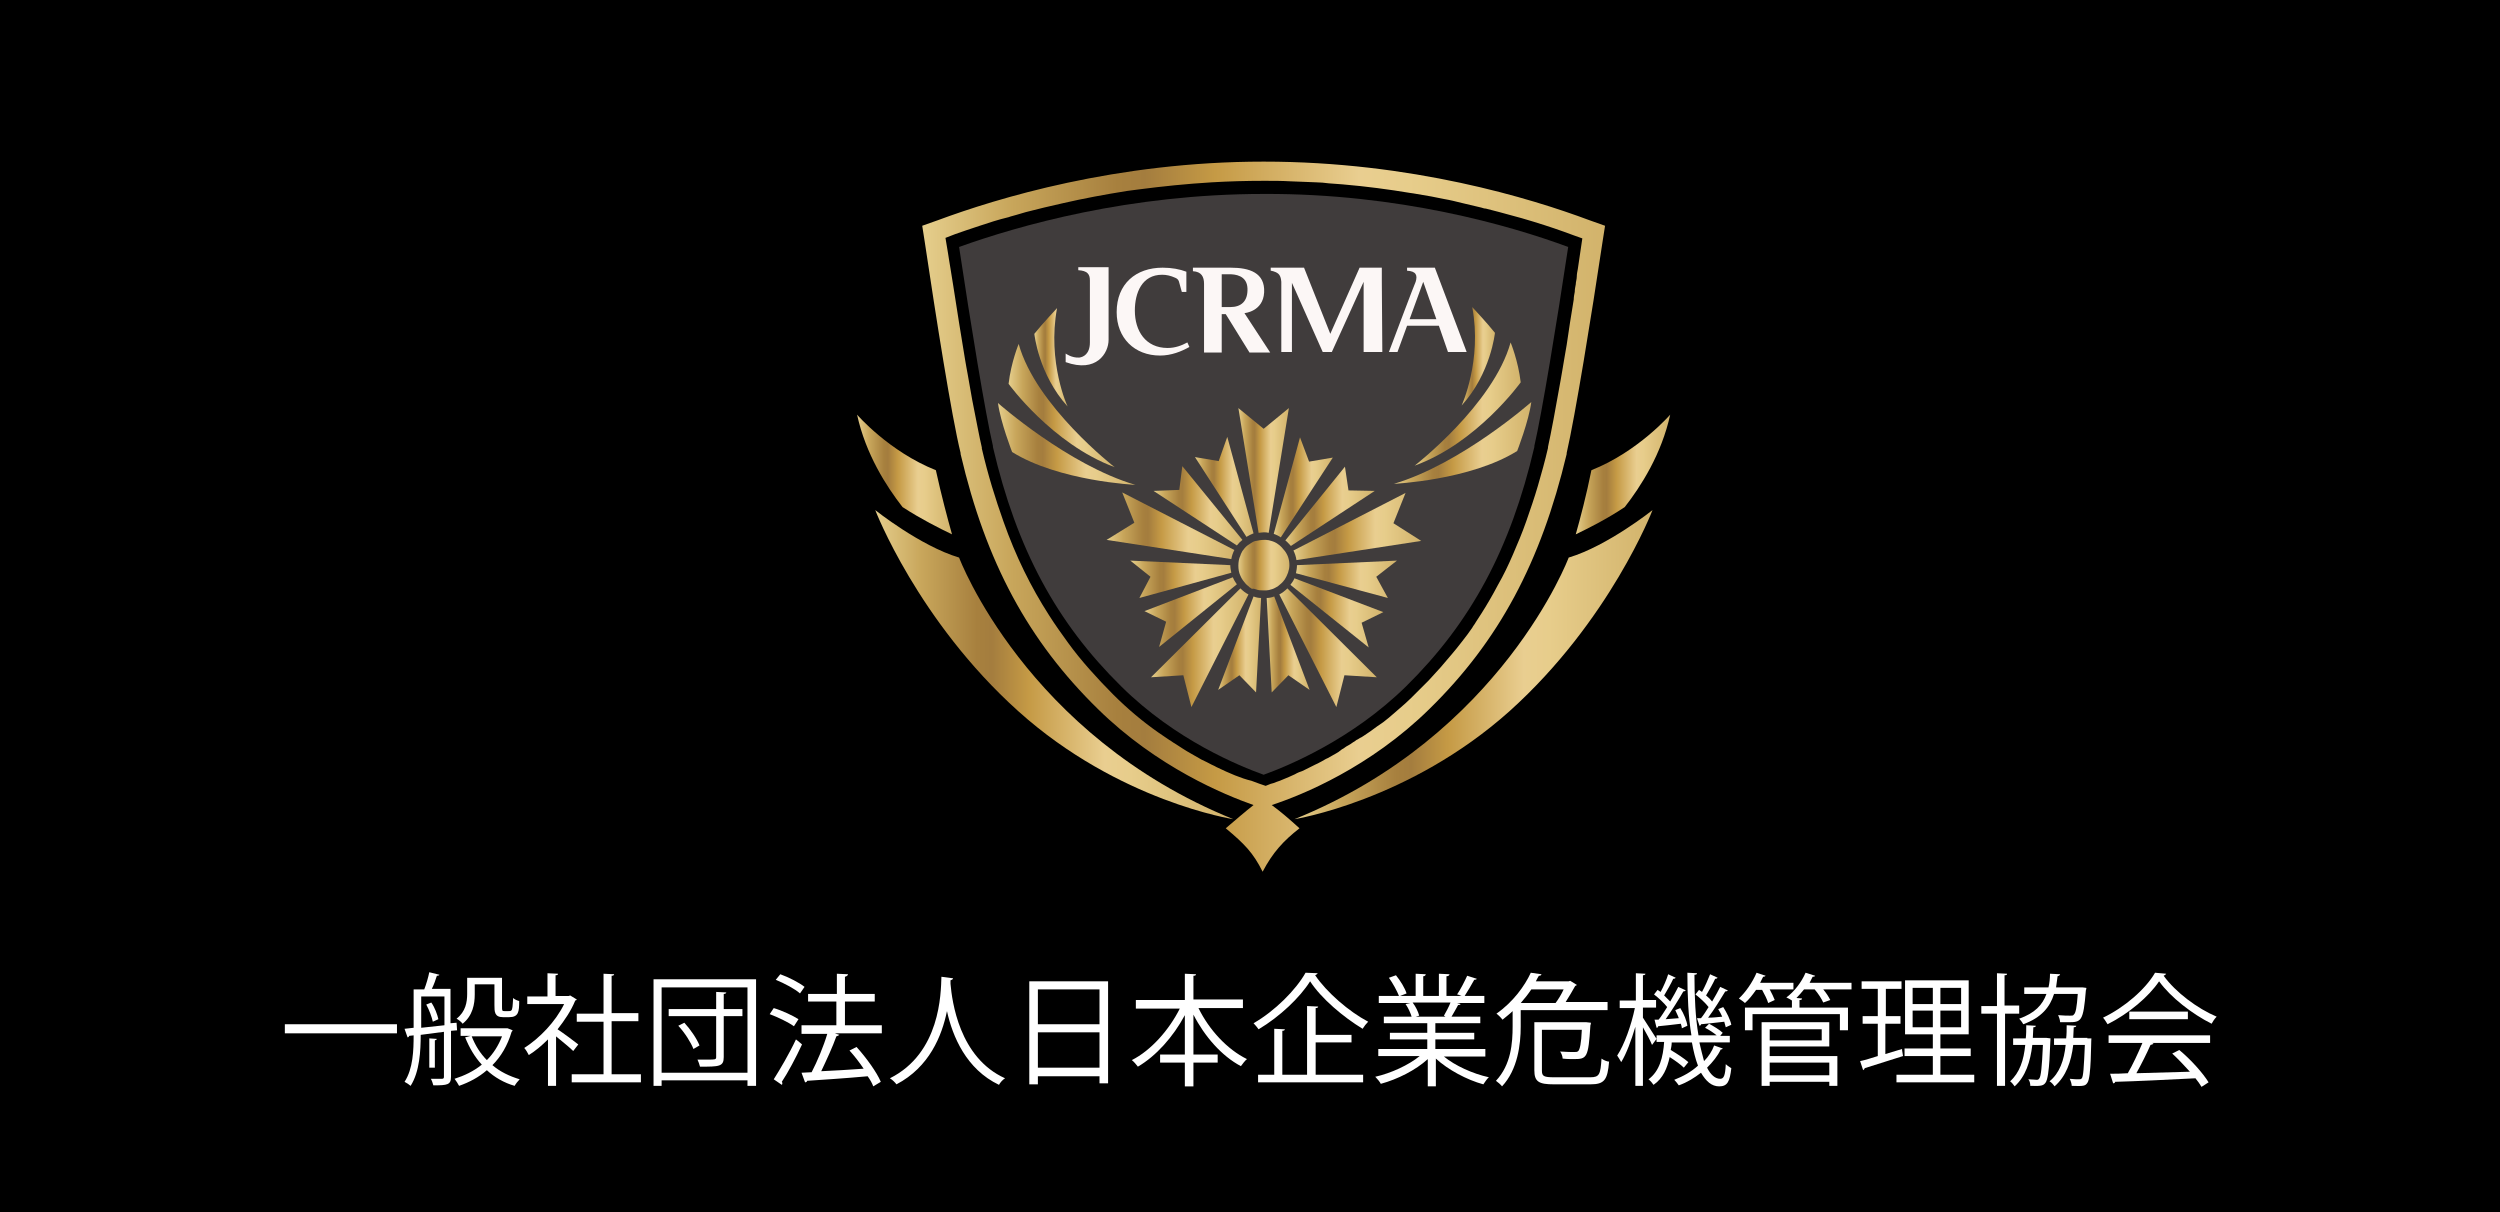 <?xml version="1.0" encoding="utf-8"?>
<!-- Generator: Adobe Illustrator 24.3.0, SVG Export Plug-In . SVG Version: 6.00 Build 0)  -->
<svg version="1.1" id="レイヤー_1" xmlns="http://www.w3.org/2000/svg" xmlns:xlink="http://www.w3.org/1999/xlink" x="0px"
	 y="0px" viewBox="0 0 495 240" style="enable-background:new 0 0 495 240;" xml:space="preserve">
<style type="text/css">
	.st0{fill:url(#SVGID_1_);}
	.st1{fill:#403C3C;}
	.st2{fill:url(#SVGID_2_);}
	.st3{fill:url(#SVGID_3_);}
	.st4{fill:url(#SVGID_4_);}
	.st5{fill:url(#SVGID_5_);}
	.st6{fill:url(#SVGID_6_);}
	.st7{fill:url(#SVGID_7_);}
	.st8{fill:url(#SVGID_8_);}
	.st9{fill:url(#SVGID_9_);}
	.st10{fill:url(#SVGID_10_);}
	.st11{fill:url(#SVGID_11_);}
	.st12{fill:url(#SVGID_12_);}
	.st13{fill:url(#SVGID_13_);}
	.st14{fill:url(#SVGID_14_);}
	.st15{fill:url(#SVGID_15_);}
	.st16{fill:url(#SVGID_16_);}
	.st17{fill:url(#SVGID_17_);}
	.st18{fill:url(#SVGID_18_);}
	.st19{fill:url(#SVGID_19_);}
	.st20{fill:url(#SVGID_20_);}
	.st21{fill:url(#SVGID_21_);}
	.st22{fill:url(#SVGID_22_);}
	.st23{fill:url(#SVGID_23_);}
	.st24{fill:url(#SVGID_24_);}
	.st25{fill:url(#SVGID_25_);}
	.st26{fill:url(#SVGID_26_);}
	.st27{fill:url(#SVGID_27_);}
	.st28{fill:#FCF7F6;}
	.st29{fill:#FFFFFF;}
</style>
<g>
	<rect width="495" height="240"/>
	<g>
		<linearGradient id="SVGID_1_" gradientUnits="userSpaceOnUse" x1="182.748" y1="102.25" x2="317.752" y2="102.25">
			<stop  offset="0" style="stop-color:#E5CE8C"/>
			<stop  offset="0.13" style="stop-color:#C8A65B"/>
			<stop  offset="0.285" style="stop-color:#A7803E"/>
			<stop  offset="0.326" style="stop-color:#A47D3E"/>
			<stop  offset="0.429" style="stop-color:#C59A45"/>
			<stop  offset="0.64" style="stop-color:#E9CE90"/>
			<stop  offset="0.712" style="stop-color:#E7CD8B"/>
			<stop  offset="1" style="stop-color:#D2B36B"/>
		</linearGradient>
		<path class="st0" d="M283,140.4c13.8-13.5,22.1-29.1,27.2-50.5l0-0.2c1.7-7.4,4.9-27.1,7.1-41.8l0.5-3.2l-3.1-1.1
			c-11.5-4.3-35.2-11.6-64.5-11.6c-29.2,0-52.9,7.3-64.5,11.6l-3.1,1.1l0.5,3.2c2.2,14.7,5.3,34.5,7.1,41.8l0,0.2
			c5,21.4,13.4,37,27.2,50.5c11.7,11.5,25.1,17,30.8,19c-1.9,1.5-3.5,2.9-5.5,4.6c3.7,3.1,5.4,4.8,7.3,8.6c2-3.8,4.1-6.1,7.3-8.6
			c-2.1-1.9-3.6-3.2-5.5-4.6C257.9,157.4,271.3,151.9,283,140.4z M240.9,151.9c-0.3-0.2-0.6-0.3-1-0.5c-0.6-0.3-1.3-0.7-2-1
			c-0.7-0.4-1.4-0.8-2.1-1.2c-1.1-0.6-2.1-1.3-3.2-2c-0.4-0.2-0.7-0.5-1.1-0.7c-0.7-0.5-1.5-1-2.2-1.5c-3-2.1-6-4.6-8.9-7.5
			c-1.6-1.6-3.2-3.3-4.7-5c-1.5-1.7-2.9-3.4-4.2-5.2c-1.3-1.8-2.6-3.6-3.8-5.5c-3.6-5.6-6.6-11.7-9-18.5c-1.6-4.5-3.1-9.3-4.3-14.5
			l0-0.2c-0.5-2.1-1.1-5.4-1.9-9.4c-0.3-1.6-0.6-3.3-0.9-5.1c-0.2-0.9-0.3-1.8-0.5-2.8c-0.8-4.7-1.6-9.9-2.4-15
			c-0.2-1-0.3-2.1-0.5-3.1c-0.2-1-0.3-2-0.5-3.1c-0.2-1-0.3-2-0.5-3c1.2-0.5,2.6-1,4.1-1.5c0.6-0.2,1.2-0.4,1.8-0.6
			c0.3-0.1,0.6-0.2,0.9-0.3c1.8-0.6,3.6-1.2,5.7-1.7c0.5-0.2,1.1-0.3,1.7-0.5c0.6-0.2,1.1-0.3,1.7-0.5c2.3-0.6,4.8-1.2,7.5-1.8
			c3.9-0.9,8.2-1.7,12.6-2.4c0.7-0.1,1.5-0.2,2.3-0.3c4.6-0.6,9.4-1.1,14.4-1.4c3.4-0.2,6.8-0.3,10.4-0.3c1.8,0,3.5,0,5.2,0.1
			c1.7,0.1,3.4,0.1,5.1,0.2c0.8,0,1.7,0.1,2.5,0.2c0.9,0.1,1.8,0.1,2.7,0.2c4.7,0.4,9.2,1,13.4,1.7c0.2,0,0.5,0.1,0.7,0.1
			c1.2,0.2,2.4,0.4,3.5,0.6c0.8,0.2,1.7,0.3,2.5,0.5c1.2,0.2,2.4,0.5,3.6,0.8c1.3,0.3,2.6,0.6,3.8,0.9c0.3,0.1,0.6,0.2,0.9,0.2
			c0.9,0.2,1.8,0.5,2.7,0.7c0.7,0.2,1.5,0.4,2.2,0.6c0.7,0.2,1.4,0.4,2.2,0.6c3.1,0.9,5.9,1.8,8.4,2.7c1.3,0.5,2.5,0.9,3.6,1.3
			c-0.3,2-0.6,4-0.9,6.1c-0.1,0.5-0.2,1-0.2,1.5s-0.2,1-0.2,1.5c-0.1,0.5-0.2,1-0.2,1.5c-0.1,0.5-0.2,1-0.2,1.5
			c-0.5,3.1-1,6.1-1.4,9c-0.2,1-0.3,1.9-0.5,2.9c-0.2,1.4-0.5,2.8-0.7,4.1c-1,5.7-1.9,10.5-2.5,13.2l0,0.2c-0.6,2.6-1.3,5.1-2,7.5
			c-0.7,2.4-1.5,4.7-2.3,7c-0.8,2.3-1.7,4.4-2.6,6.5c-0.9,2.1-1.9,4.2-3,6.1c-0.5,1-1.1,2-1.6,2.9c-0.6,1-1.1,1.9-1.7,2.8
			c-0.4,0.6-0.7,1.1-1.1,1.7c-0.2,0.4-0.5,0.7-0.7,1.1c-0.6,0.9-1.3,1.8-2,2.7c-0.7,0.9-1.4,1.8-2.1,2.6c-1.4,1.7-2.9,3.4-4.5,5.1
			c-0.8,0.8-1.6,1.6-2.4,2.4c-0.4,0.4-0.7,0.7-1.1,1.1c-0.7,0.7-1.5,1.4-2.2,2c-0.7,0.6-1.5,1.3-2.2,1.9s-1.5,1.2-2.3,1.7
			c-0.9,0.7-1.8,1.3-2.7,1.9c-0.2,0.1-0.4,0.3-0.7,0.4c-0.2,0.1-0.4,0.3-0.7,0.4c-0.1,0.1-0.3,0.2-0.4,0.3c-0.4,0.2-0.7,0.5-1.1,0.7
			c-0.4,0.2-0.7,0.4-1.1,0.7c-0.2,0.1-0.4,0.2-0.6,0.4c-0.1,0.1-0.3,0.2-0.4,0.3c-0.2,0.1-0.3,0.2-0.5,0.3c-0.5,0.3-1.1,0.6-1.6,0.9
			c-0.5,0.2-0.9,0.5-1.3,0.7c-0.1,0-0.1,0.1-0.2,0.1c-0.3,0.2-0.6,0.3-1,0.5c-0.1,0-0.1,0.1-0.2,0.1c-0.2,0.1-0.4,0.2-0.6,0.3
			c-0.4,0.2-0.8,0.4-1.2,0.6c-0.4,0.2-0.8,0.4-1.2,0.5c-0.3,0.1-0.6,0.3-0.8,0.4c-0.8,0.4-1.6,0.7-2.3,1c-0.5,0.2-0.9,0.4-1.3,0.5
			c-0.4,0.2-0.8,0.3-1.2,0.4c-0.2,0.1-0.3,0.1-0.5,0.2c-0.2,0.1-0.3,0.1-0.5,0.2c-0.7-0.2-1.7-0.6-2.8-1
			C245.7,154.1,243.4,153.1,240.9,151.9z"/>
		<path class="st1" d="M310.5,48.9c-2.3,15.3-5.2,32.9-6.7,39.4l0,0.2c-4.7,20.2-12.6,34.8-25.4,47.4
			c-10.8,10.6-23.5,15.8-28.2,17.5c-4.7-1.7-17.4-6.8-28.2-17.5c-12.8-12.6-20.7-27.2-25.4-47.4l0-0.2c-1.5-6.4-4.4-24.1-6.7-39.4
			c11.7-4.2,33.6-10.5,60.4-10.5C276.9,38.3,298.9,44.6,310.5,48.9z"/>
		<linearGradient id="SVGID_2_" gradientUnits="userSpaceOnUse" x1="173.279" y1="131.609" x2="244.18" y2="131.609">
			<stop  offset="0" style="stop-color:#E5CE8C"/>
			<stop  offset="0.13" style="stop-color:#C8A65B"/>
			<stop  offset="0.285" style="stop-color:#A7803E"/>
			<stop  offset="0.326" style="stop-color:#A47D3E"/>
			<stop  offset="0.429" style="stop-color:#C59A45"/>
			<stop  offset="0.64" style="stop-color:#E9CE90"/>
			<stop  offset="0.712" style="stop-color:#E7CD8B"/>
			<stop  offset="1" style="stop-color:#D2B36B"/>
		</linearGradient>
		<path class="st2" d="M189.9,110.4c-7.7-2.3-16.6-9.4-16.6-9.4s8.4,21.9,28.3,39.8c19.9,17.9,42.6,21.4,42.6,21.4
			C203.1,145.6,189.9,110.4,189.9,110.4z"/>
		<linearGradient id="SVGID_3_" gradientUnits="userSpaceOnUse" x1="169.708" y1="93.953" x2="188.49" y2="93.953">
			<stop  offset="0" style="stop-color:#E5CE8C"/>
			<stop  offset="0.13" style="stop-color:#C8A65B"/>
			<stop  offset="0.285" style="stop-color:#A7803E"/>
			<stop  offset="0.326" style="stop-color:#A47D3E"/>
			<stop  offset="0.429" style="stop-color:#C59A45"/>
			<stop  offset="0.64" style="stop-color:#E9CE90"/>
			<stop  offset="0.712" style="stop-color:#E7CD8B"/>
			<stop  offset="1" style="stop-color:#D2B36B"/>
		</linearGradient>
		<path class="st3" d="M188.5,105.8c-0.9-3.2-2.1-7.7-3.2-12.7c-9.3-3.7-15.6-11-15.6-11c1.7,7.8,5.8,14.2,9,18.3
			C182.4,102.8,186,104.6,188.5,105.8z"/>
		<linearGradient id="SVGID_4_" gradientUnits="userSpaceOnUse" x1="256.32" y1="131.609" x2="327.221" y2="131.609">
			<stop  offset="0" style="stop-color:#E5CE8C"/>
			<stop  offset="0.13" style="stop-color:#C8A65B"/>
			<stop  offset="0.285" style="stop-color:#A7803E"/>
			<stop  offset="0.326" style="stop-color:#A47D3E"/>
			<stop  offset="0.429" style="stop-color:#C59A45"/>
			<stop  offset="0.64" style="stop-color:#E9CE90"/>
			<stop  offset="0.712" style="stop-color:#E7CD8B"/>
			<stop  offset="1" style="stop-color:#D2B36B"/>
		</linearGradient>
		<path class="st4" d="M256.3,162.2c0,0,22.7-3.6,42.6-21.4c19.9-17.9,28.3-39.8,28.3-39.8s-8.9,7.1-16.6,9.4
			C310.6,110.4,297.4,145.6,256.3,162.2z"/>
		<linearGradient id="SVGID_5_" gradientUnits="userSpaceOnUse" x1="312.01" y1="93.953" x2="330.791" y2="93.953">
			<stop  offset="0" style="stop-color:#E5CE8C"/>
			<stop  offset="0.13" style="stop-color:#C8A65B"/>
			<stop  offset="0.285" style="stop-color:#A7803E"/>
			<stop  offset="0.326" style="stop-color:#A47D3E"/>
			<stop  offset="0.429" style="stop-color:#C59A45"/>
			<stop  offset="0.64" style="stop-color:#E9CE90"/>
			<stop  offset="0.712" style="stop-color:#E7CD8B"/>
			<stop  offset="1" style="stop-color:#D2B36B"/>
		</linearGradient>
		<path class="st5" d="M312,105.8c2.5-1.2,6.1-3,9.7-5.4c3.2-4.1,7.3-10.5,9-18.3c0,0-6.3,7.3-15.6,11
			C314.1,98.1,312.9,102.6,312,105.8z"/>
		<g>
			<linearGradient id="SVGID_6_" gradientUnits="userSpaceOnUse" x1="197.622" y1="87.891" x2="224.8" y2="87.891">
				<stop  offset="0" style="stop-color:#E5CE8C"/>
				<stop  offset="0.13" style="stop-color:#C8A65B"/>
				<stop  offset="0.285" style="stop-color:#A7803E"/>
				<stop  offset="0.326" style="stop-color:#A47D3E"/>
				<stop  offset="0.429" style="stop-color:#C59A45"/>
				<stop  offset="0.64" style="stop-color:#E9CE90"/>
				<stop  offset="0.712" style="stop-color:#E7CD8B"/>
				<stop  offset="1" style="stop-color:#D2B36B"/>
			</linearGradient>
			<path class="st6" d="M197.6,79.8c0.5,3.8,2.8,9.7,2.8,9.7c9.3,5.8,24.4,6.5,24.4,6.5C211.5,92.1,197.6,79.8,197.6,79.8z"/>
			<linearGradient id="SVGID_7_" gradientUnits="userSpaceOnUse" x1="199.74" y1="80.278" x2="220.748" y2="80.278">
				<stop  offset="0" style="stop-color:#E5CE8C"/>
				<stop  offset="0.13" style="stop-color:#C8A65B"/>
				<stop  offset="0.285" style="stop-color:#A7803E"/>
				<stop  offset="0.326" style="stop-color:#A47D3E"/>
				<stop  offset="0.429" style="stop-color:#C59A45"/>
				<stop  offset="0.64" style="stop-color:#E9CE90"/>
				<stop  offset="0.712" style="stop-color:#E7CD8B"/>
				<stop  offset="1" style="stop-color:#D2B36B"/>
			</linearGradient>
			<path class="st7" d="M220.7,92.5c0,0-15.6-12.1-19-24.4c0,0-1.5,3.6-2,7.9C199.7,76,208.3,87.9,220.7,92.5z"/>
			<linearGradient id="SVGID_8_" gradientUnits="userSpaceOnUse" x1="204.83" y1="70.807" x2="211.433" y2="70.807">
				<stop  offset="0" style="stop-color:#E5CE8C"/>
				<stop  offset="0.13" style="stop-color:#C8A65B"/>
				<stop  offset="0.285" style="stop-color:#A7803E"/>
				<stop  offset="0.326" style="stop-color:#A47D3E"/>
				<stop  offset="0.429" style="stop-color:#C59A45"/>
				<stop  offset="0.64" style="stop-color:#E9CE90"/>
				<stop  offset="0.712" style="stop-color:#E7CD8B"/>
				<stop  offset="1" style="stop-color:#D2B36B"/>
			</linearGradient>
			<path class="st8" d="M209.3,61c0,0-3,3.2-4.5,5.1c0,0,0.8,8,6.6,14.4C211.4,80.6,207.3,71.7,209.3,61z"/>
		</g>
		<g>
			<linearGradient id="SVGID_9_" gradientUnits="userSpaceOnUse" x1="276.009" y1="87.624" x2="303.187" y2="87.624">
				<stop  offset="0" style="stop-color:#E5CE8C"/>
				<stop  offset="0.13" style="stop-color:#C8A65B"/>
				<stop  offset="0.285" style="stop-color:#A7803E"/>
				<stop  offset="0.326" style="stop-color:#A47D3E"/>
				<stop  offset="0.429" style="stop-color:#C59A45"/>
				<stop  offset="0.64" style="stop-color:#E9CE90"/>
				<stop  offset="0.712" style="stop-color:#E7CD8B"/>
				<stop  offset="1" style="stop-color:#D2B36B"/>
			</linearGradient>
			<path class="st9" d="M303.2,79.6c-0.5,3.8-2.8,9.7-2.8,9.7c-9.3,5.8-24.4,6.5-24.4,6.5C289.4,91.8,303.2,79.6,303.2,79.6z"/>
			<linearGradient id="SVGID_10_" gradientUnits="userSpaceOnUse" x1="280.061" y1="80.01" x2="301.069" y2="80.01">
				<stop  offset="0" style="stop-color:#E5CE8C"/>
				<stop  offset="0.13" style="stop-color:#C8A65B"/>
				<stop  offset="0.285" style="stop-color:#A7803E"/>
				<stop  offset="0.326" style="stop-color:#A47D3E"/>
				<stop  offset="0.429" style="stop-color:#C59A45"/>
				<stop  offset="0.64" style="stop-color:#E9CE90"/>
				<stop  offset="0.712" style="stop-color:#E7CD8B"/>
				<stop  offset="1" style="stop-color:#D2B36B"/>
			</linearGradient>
			<path class="st10" d="M280.1,92.2c0,0,15.6-12.1,19-24.4c0,0,1.5,3.6,2,7.9C301.1,75.7,292.5,87.7,280.1,92.2z"/>
			<linearGradient id="SVGID_11_" gradientUnits="userSpaceOnUse" x1="289.376" y1="70.54" x2="295.979" y2="70.54">
				<stop  offset="0" style="stop-color:#E5CE8C"/>
				<stop  offset="0.13" style="stop-color:#C8A65B"/>
				<stop  offset="0.285" style="stop-color:#A7803E"/>
				<stop  offset="0.326" style="stop-color:#A47D3E"/>
				<stop  offset="0.429" style="stop-color:#C59A45"/>
				<stop  offset="0.64" style="stop-color:#E9CE90"/>
				<stop  offset="0.712" style="stop-color:#E7CD8B"/>
				<stop  offset="1" style="stop-color:#D2B36B"/>
			</linearGradient>
			<path class="st11" d="M291.5,60.8c0,0,3,3.2,4.5,5.1c0,0-0.8,8-6.6,14.4C289.4,80.3,293.5,71.4,291.5,60.8z"/>
		</g>
		<g>
			<linearGradient id="SVGID_12_" gradientUnits="userSpaceOnUse" x1="236.589" y1="96.414" x2="248.224" y2="96.414">
				<stop  offset="0" style="stop-color:#E5CE8C"/>
				<stop  offset="0.13" style="stop-color:#C8A65B"/>
				<stop  offset="0.285" style="stop-color:#A7803E"/>
				<stop  offset="0.326" style="stop-color:#A47D3E"/>
				<stop  offset="0.429" style="stop-color:#C59A45"/>
				<stop  offset="0.64" style="stop-color:#E9CE90"/>
				<stop  offset="0.712" style="stop-color:#E7CD8B"/>
				<stop  offset="1" style="stop-color:#D2B36B"/>
			</linearGradient>
			<path class="st12" d="M248.2,105.6L243,86.5l-1.7,4.8l-4.7-0.8l10.2,15.8C247.3,106,247.7,105.8,248.2,105.6z"/>
			<linearGradient id="SVGID_13_" gradientUnits="userSpaceOnUse" x1="245.207" y1="93.103" x2="255.17" y2="93.103">
				<stop  offset="0" style="stop-color:#E5CE8C"/>
				<stop  offset="0.13" style="stop-color:#C8A65B"/>
				<stop  offset="0.285" style="stop-color:#A7803E"/>
				<stop  offset="0.326" style="stop-color:#A47D3E"/>
				<stop  offset="0.429" style="stop-color:#C59A45"/>
				<stop  offset="0.64" style="stop-color:#E9CE90"/>
				<stop  offset="0.712" style="stop-color:#E7CD8B"/>
				<stop  offset="1" style="stop-color:#D2B36B"/>
			</linearGradient>
			<path class="st13" d="M251.2,105.5l4-24.7l-5,4.1l-5-4.1l4,24.7c0.3,0,0.6-0.1,1-0.1S250.8,105.4,251.2,105.5z"/>
			<linearGradient id="SVGID_14_" gradientUnits="userSpaceOnUse" x1="252.195" y1="96.458" x2="263.862" y2="96.458">
				<stop  offset="0" style="stop-color:#E5CE8C"/>
				<stop  offset="0.13" style="stop-color:#C8A65B"/>
				<stop  offset="0.285" style="stop-color:#A7803E"/>
				<stop  offset="0.326" style="stop-color:#A47D3E"/>
				<stop  offset="0.429" style="stop-color:#C59A45"/>
				<stop  offset="0.64" style="stop-color:#E9CE90"/>
				<stop  offset="0.712" style="stop-color:#E7CD8B"/>
				<stop  offset="1" style="stop-color:#D2B36B"/>
			</linearGradient>
			<path class="st14" d="M252.2,105.7c0.5,0.2,1,0.4,1.4,0.7l10.3-15.8l-4.7,0.8l-1.8-4.8L252.2,105.7z"/>
			<linearGradient id="SVGID_15_" gradientUnits="userSpaceOnUse" x1="223.912" y1="114.572" x2="243.85" y2="114.572">
				<stop  offset="0" style="stop-color:#E5CE8C"/>
				<stop  offset="0.13" style="stop-color:#C8A65B"/>
				<stop  offset="0.285" style="stop-color:#A7803E"/>
				<stop  offset="0.326" style="stop-color:#A47D3E"/>
				<stop  offset="0.429" style="stop-color:#C59A45"/>
				<stop  offset="0.64" style="stop-color:#E9CE90"/>
				<stop  offset="0.712" style="stop-color:#E7CD8B"/>
				<stop  offset="1" style="stop-color:#D2B36B"/>
			</linearGradient>
			<path class="st15" d="M243.8,113.4c-0.1-0.5-0.2-1-0.2-1.5c0,0,0,0,0,0l-19.8-0.9l4,3.2l-2.2,4.2L243.8,113.4z"/>
			<linearGradient id="SVGID_16_" gradientUnits="userSpaceOnUse" x1="219.085" y1="104.164" x2="244.364" y2="104.164">
				<stop  offset="0" style="stop-color:#E5CE8C"/>
				<stop  offset="0.13" style="stop-color:#C8A65B"/>
				<stop  offset="0.285" style="stop-color:#A7803E"/>
				<stop  offset="0.326" style="stop-color:#A47D3E"/>
				<stop  offset="0.429" style="stop-color:#C59A45"/>
				<stop  offset="0.64" style="stop-color:#E9CE90"/>
				<stop  offset="0.712" style="stop-color:#E7CD8B"/>
				<stop  offset="1" style="stop-color:#D2B36B"/>
			</linearGradient>
			<path class="st16" d="M244.4,108.9l-22.2-11.4l2.4,6l-5.5,3.4l24.7,3.8C243.9,110.1,244.1,109.5,244.4,108.9z"/>
			<linearGradient id="SVGID_17_" gradientUnits="userSpaceOnUse" x1="228.365" y1="100.177" x2="245.961" y2="100.177">
				<stop  offset="0" style="stop-color:#E5CE8C"/>
				<stop  offset="0.13" style="stop-color:#C8A65B"/>
				<stop  offset="0.285" style="stop-color:#A7803E"/>
				<stop  offset="0.326" style="stop-color:#A47D3E"/>
				<stop  offset="0.429" style="stop-color:#C59A45"/>
				<stop  offset="0.64" style="stop-color:#E9CE90"/>
				<stop  offset="0.712" style="stop-color:#E7CD8B"/>
				<stop  offset="1" style="stop-color:#D2B36B"/>
			</linearGradient>
			<path class="st17" d="M234.1,92.3l-0.6,4.7l-5.1,0.2l16.5,10.8c0.3-0.4,0.7-0.8,1.1-1.1L234.1,92.3z"/>
			<linearGradient id="SVGID_18_" gradientUnits="userSpaceOnUse" x1="241.167" y1="127.626" x2="249.699" y2="127.626">
				<stop  offset="0" style="stop-color:#E5CE8C"/>
				<stop  offset="0.13" style="stop-color:#C8A65B"/>
				<stop  offset="0.285" style="stop-color:#A7803E"/>
				<stop  offset="0.326" style="stop-color:#A47D3E"/>
				<stop  offset="0.429" style="stop-color:#C59A45"/>
				<stop  offset="0.64" style="stop-color:#E9CE90"/>
				<stop  offset="0.712" style="stop-color:#E7CD8B"/>
				<stop  offset="1" style="stop-color:#D2B36B"/>
			</linearGradient>
			<path class="st18" d="M248.2,118.1l-7,18.5l4.2-2.9l3.3,3.4l1-18.7C249.2,118.4,248.7,118.3,248.2,118.1z"/>
			<linearGradient id="SVGID_19_" gradientUnits="userSpaceOnUse" x1="245.137" y1="111.873" x2="255.312" y2="111.873">
				<stop  offset="0" style="stop-color:#E5CE8C"/>
				<stop  offset="0.13" style="stop-color:#C8A65B"/>
				<stop  offset="0.285" style="stop-color:#A7803E"/>
				<stop  offset="0.326" style="stop-color:#A47D3E"/>
				<stop  offset="0.429" style="stop-color:#C59A45"/>
				<stop  offset="0.64" style="stop-color:#E9CE90"/>
				<stop  offset="0.712" style="stop-color:#E7CD8B"/>
				<stop  offset="1" style="stop-color:#D2B36B"/>
			</linearGradient>
			<path class="st19" d="M248.7,116.7C248.7,116.7,248.7,116.7,248.7,116.7c0.5,0.2,1,0.2,1.5,0.2c0.2,0,0.3,0,0.5,0
				c0.3,0,0.7-0.1,1-0.2c0.5-0.1,0.9-0.4,1.3-0.6c0.5-0.4,1-0.8,1.4-1.4c0.5-0.8,0.9-1.8,0.9-2.8c0-1.1-0.3-2-0.9-2.8
				c-0.4-0.5-0.8-1-1.4-1.4c-0.4-0.3-0.9-0.5-1.3-0.6c-0.3-0.1-0.7-0.2-1-0.2c-0.2,0-0.3,0-0.5,0c-0.5,0-1,0.1-1.5,0.2
				c0,0-0.1,0-0.1,0l0,0c-0.4,0.1-0.7,0.3-1,0.5l0,0c-0.2,0.1-0.4,0.3-0.6,0.4c-0.4,0.3-0.7,0.7-1,1.1c-0.1,0.2-0.2,0.4-0.3,0.6l0,0
				c0,0.1-0.1,0.2-0.1,0.3c-0.3,0.6-0.4,1.3-0.4,2c0,0.7,0.1,1.4,0.4,2c0,0,0,0,0,0l0,0c0.1,0.3,0.3,0.6,0.5,0.9
				c0.3,0.4,0.6,0.8,1,1.1c0.1,0.1,0.2,0.1,0.2,0.2l0,0c0,0,0,0,0,0l0,0c0.2,0.1,0.4,0.3,0.6,0.4l0,0
				C248.1,116.5,248.4,116.6,248.7,116.7L248.7,116.7z"/>
			<linearGradient id="SVGID_20_" gradientUnits="userSpaceOnUse" x1="227.909" y1="128.259" x2="247.204" y2="128.259">
				<stop  offset="0" style="stop-color:#E5CE8C"/>
				<stop  offset="0.13" style="stop-color:#C8A65B"/>
				<stop  offset="0.285" style="stop-color:#A7803E"/>
				<stop  offset="0.326" style="stop-color:#A47D3E"/>
				<stop  offset="0.429" style="stop-color:#C59A45"/>
				<stop  offset="0.64" style="stop-color:#E9CE90"/>
				<stop  offset="0.712" style="stop-color:#E7CD8B"/>
				<stop  offset="1" style="stop-color:#D2B36B"/>
			</linearGradient>
			<path class="st20" d="M245.6,116.5l-17.7,17.6l6.4-0.4l1.6,6.3l11.3-22.3C246.6,117.4,246.1,117,245.6,116.5z"/>
			<linearGradient id="SVGID_21_" gradientUnits="userSpaceOnUse" x1="226.649" y1="121.26" x2="244.941" y2="121.26">
				<stop  offset="0" style="stop-color:#E5CE8C"/>
				<stop  offset="0.13" style="stop-color:#C8A65B"/>
				<stop  offset="0.285" style="stop-color:#A7803E"/>
				<stop  offset="0.326" style="stop-color:#A47D3E"/>
				<stop  offset="0.429" style="stop-color:#C59A45"/>
				<stop  offset="0.64" style="stop-color:#E9CE90"/>
				<stop  offset="0.712" style="stop-color:#E7CD8B"/>
				<stop  offset="1" style="stop-color:#D2B36B"/>
			</linearGradient>
			<path class="st21" d="M229.5,128.1l15.4-12.4c-0.3-0.4-0.6-0.9-0.8-1.4l-17.5,6.7l4.3,2.1L229.5,128.1z"/>
			<linearGradient id="SVGID_22_" gradientUnits="userSpaceOnUse" x1="255.486" y1="121.373" x2="273.83" y2="121.373">
				<stop  offset="0" style="stop-color:#E5CE8C"/>
				<stop  offset="0.13" style="stop-color:#C8A65B"/>
				<stop  offset="0.285" style="stop-color:#A7803E"/>
				<stop  offset="0.326" style="stop-color:#A47D3E"/>
				<stop  offset="0.429" style="stop-color:#C59A45"/>
				<stop  offset="0.64" style="stop-color:#E9CE90"/>
				<stop  offset="0.712" style="stop-color:#E7CD8B"/>
				<stop  offset="1" style="stop-color:#D2B36B"/>
			</linearGradient>
			<path class="st22" d="M255.5,115.8l15.5,12.4l-1.4-4.9l4.3-2.1l-17.6-6.7C256.1,115,255.8,115.4,255.5,115.8z"/>
			<linearGradient id="SVGID_23_" gradientUnits="userSpaceOnUse" x1="250.75" y1="127.626" x2="259.283" y2="127.626">
				<stop  offset="0" style="stop-color:#E5CE8C"/>
				<stop  offset="0.13" style="stop-color:#C8A65B"/>
				<stop  offset="0.285" style="stop-color:#A7803E"/>
				<stop  offset="0.326" style="stop-color:#A47D3E"/>
				<stop  offset="0.429" style="stop-color:#C59A45"/>
				<stop  offset="0.64" style="stop-color:#E9CE90"/>
				<stop  offset="0.712" style="stop-color:#E7CD8B"/>
				<stop  offset="1" style="stop-color:#D2B36B"/>
			</linearGradient>
			<path class="st23" d="M250.8,118.4l1,18.7l3.3-3.4l4.2,2.9l-7-18.5C251.8,118.3,251.3,118.4,250.8,118.4z"/>
			<linearGradient id="SVGID_24_" gradientUnits="userSpaceOnUse" x1="254.464" y1="100.231" x2="272.109" y2="100.231">
				<stop  offset="0" style="stop-color:#E5CE8C"/>
				<stop  offset="0.13" style="stop-color:#C8A65B"/>
				<stop  offset="0.285" style="stop-color:#A7803E"/>
				<stop  offset="0.326" style="stop-color:#A47D3E"/>
				<stop  offset="0.429" style="stop-color:#C59A45"/>
				<stop  offset="0.64" style="stop-color:#E9CE90"/>
				<stop  offset="0.712" style="stop-color:#E7CD8B"/>
				<stop  offset="1" style="stop-color:#D2B36B"/>
			</linearGradient>
			<path class="st24" d="M267,97.1l-0.7-4.7L254.5,107c0.4,0.3,0.7,0.7,1.1,1.1l16.6-10.9L267,97.1z"/>
			<linearGradient id="SVGID_25_" gradientUnits="userSpaceOnUse" x1="256.065" y1="104.229" x2="281.415" y2="104.229">
				<stop  offset="0" style="stop-color:#E5CE8C"/>
				<stop  offset="0.13" style="stop-color:#C8A65B"/>
				<stop  offset="0.285" style="stop-color:#A7803E"/>
				<stop  offset="0.326" style="stop-color:#A47D3E"/>
				<stop  offset="0.429" style="stop-color:#C59A45"/>
				<stop  offset="0.64" style="stop-color:#E9CE90"/>
				<stop  offset="0.712" style="stop-color:#E7CD8B"/>
				<stop  offset="1" style="stop-color:#D2B36B"/>
			</linearGradient>
			<path class="st25" d="M278.3,97.6L256.1,109c0.3,0.6,0.5,1.2,0.6,1.9l24.7-3.8l-5.5-3.5L278.3,97.6z"/>
			<linearGradient id="SVGID_26_" gradientUnits="userSpaceOnUse" x1="256.581" y1="114.666" x2="276.574" y2="114.666">
				<stop  offset="0" style="stop-color:#E5CE8C"/>
				<stop  offset="0.13" style="stop-color:#C8A65B"/>
				<stop  offset="0.285" style="stop-color:#A7803E"/>
				<stop  offset="0.326" style="stop-color:#A47D3E"/>
				<stop  offset="0.429" style="stop-color:#C59A45"/>
				<stop  offset="0.64" style="stop-color:#E9CE90"/>
				<stop  offset="0.712" style="stop-color:#E7CD8B"/>
				<stop  offset="1" style="stop-color:#D2B36B"/>
			</linearGradient>
			<path class="st26" d="M256.8,111.9C256.8,111.9,256.8,112,256.8,111.9c0,0.6-0.1,1.1-0.2,1.6l18.2,4.9l-2.3-4.2l4.1-3.2
				L256.8,111.9z"/>
			<linearGradient id="SVGID_27_" gradientUnits="userSpaceOnUse" x1="253.27" y1="128.259" x2="272.565" y2="128.259">
				<stop  offset="0" style="stop-color:#E5CE8C"/>
				<stop  offset="0.13" style="stop-color:#C8A65B"/>
				<stop  offset="0.285" style="stop-color:#A7803E"/>
				<stop  offset="0.326" style="stop-color:#A47D3E"/>
				<stop  offset="0.429" style="stop-color:#C59A45"/>
				<stop  offset="0.64" style="stop-color:#E9CE90"/>
				<stop  offset="0.712" style="stop-color:#E7CD8B"/>
				<stop  offset="1" style="stop-color:#D2B36B"/>
			</linearGradient>
			<path class="st27" d="M253.3,117.7l11.3,22.3l1.6-6.3l6.4,0.4l-17.7-17.6C254.4,117,253.9,117.4,253.3,117.7z"/>
		</g>
		<g>
			<path class="st28" d="M219.5,67.3c0-1.9,0-11.5,0-14.4h-6v0.6c1.8,0.1,2.3,0.8,2.3,2c0,1.3,0,10,0,12.3c0,2.3-1.3,2.9-2.1,3
				c-1.5,0.1-2.7-0.8-2.7-0.8v1.7C217.1,73.9,219.5,69.9,219.5,67.3z"/>
			<path class="st28" d="M238.4,56.2c0,1.2,0,11.2,0,13.6h3.5v-7.6h0.8l4.7,7.6h4.1l-5.1-7.8c0,0,3.7-0.3,3.9-4.1
				c0.2-3.9-2.9-4.9-6.6-4.9h-7.5v0.7C237.9,53.8,238.4,54.8,238.4,56.2z M241.9,54.3c0,0,0.4,0,1.5,0s3.5,0.2,3.6,2.8
				c0.1,2.6-1.3,3.7-3.4,3.7c-0.6,0-1.2,0-1.7,0V54.3z"/>
			<path class="st28" d="M275,69.7h1.7l1.9-5.2h6.3l1.8,5.2h3.7L284.1,53h-5.5v0.6c1.8,0.1,2.1,0.9,1.7,2.2
				C280,56.4,275.8,67.6,275,69.7z M281.8,55.8l2.6,7.4h-5.3L281.8,55.8z"/>
			<path class="st28" d="M229.7,70.4c-5.1,0-8.6-3.5-8.6-8.6c0-5.6,3.8-8.8,9.1-8.8c1.8,0,3.4,0.3,4.7,0.8v4H234l-0.5-1.8
				c-0.1-0.5-0.3-0.8-0.8-1c-0.9-0.4-1.7-0.6-2.6-0.6c-4,0-5.4,3.6-5.4,7.1c0,4,2.1,7.4,6.5,7.4c1.5,0,2.8-0.5,3.9-1.1l0.4,0.9
				C233.9,69.6,231.9,70.4,229.7,70.4z"/>
			<path class="st28" d="M273.6,55.7V53h-4.4l-5.8,13.1h0L258.2,53h-6.6v0.6c0,0,0.9,0.1,1.5,0.6s0.6,1.7,0.6,1.7v13.8h2.1V58.1
				c0-1.2,0-1.7,0-2.1h0c0,0,0.9,2,0.9,2l5.2,11.7h1.8c0,0,6.2-13.6,6.3-13.9h0c0,0.6,0,1.4,0,2v11.9h3.7L273.6,55.7L273.6,55.7z"/>
		</g>
	</g>
	<g>
		<path class="st29" d="M56.4,202.8h22.2v1.8H56.4V202.8z"/>
		<path class="st29" d="M90.5,204l-1.2,0.1v9.1c0,1.6-0.7,1.7-3.5,1.7c-0.1-0.4-0.3-1-0.5-1.3c1.1,0,2,0,2.2,0
			c0.3,0,0.4-0.1,0.4-0.4v-8.9l-4.6,0.6c0,3.1-0.2,7.3-2,10.1c-0.2-0.2-0.8-0.6-1.2-0.8c1.7-2.6,1.8-6.3,1.8-9.2l-0.9,0.1
			c0,0.2-0.2,0.3-0.3,0.3l-0.6-1.7l1.8-0.2v-7.6h2.1c0.4-1,0.8-2.4,1-3.4l2,0.5c0,0.1-0.2,0.2-0.5,0.2c-0.2,0.7-0.6,1.8-1,2.6h3.7
			v6.8l1.2-0.1L90.5,204z M83.4,197.4v6.1l4.6-0.5v-5.7H83.4z M85.7,202.3c-0.2-0.9-0.7-2.3-1.3-3.4l1-0.4c0.7,1,1.2,2.4,1.4,3.3
			L85.7,202.3z M86.5,205.7c0,0.1-0.1,0.2-0.4,0.3v5.4H85v-5.8L86.5,205.7z M100.5,203.6l1,0.4c0,0.1-0.1,0.2-0.2,0.3
			c-0.8,2.7-2.1,4.9-3.8,6.6c1.5,1.3,3.4,2.2,5.4,2.8c-0.3,0.3-0.8,0.9-1,1.3c-2.1-0.6-4-1.7-5.5-3.1c-1.6,1.4-3.5,2.4-5.5,3.1
			c-0.2-0.4-0.6-1-0.9-1.4c1.9-0.6,3.8-1.5,5.4-2.8c-1.4-1.5-2.5-3.4-3.3-5.4l1.1-0.3h-2v-1.5h9.1L100.5,203.6z M94,195.1v1.8
			c0,1.9-0.4,4.2-2.4,5.8c-0.2-0.3-0.8-0.8-1.2-1c1.8-1.4,2.1-3.3,2.1-4.9v-3.2h6.9v5.7c0,0.8,0,0.9,0.5,0.9h0.7
			c0.2,0,0.5,0,0.6-0.1c0.3-0.2,0.3-0.9,0.4-2.5c0.3,0.3,0.8,0.5,1.2,0.6c0,2.1-0.1,3.2-2,3.2h-1.2c-1.7,0-1.7-1.1-1.7-2.4v-4.1H94z
			 M93.4,205.2c0.7,1.8,1.7,3.4,3,4.7c1.3-1.3,2.3-2.9,3-4.7H93.4z"/>
		<path class="st29" d="M114.2,197.9c0,0.1-0.2,0.2-0.3,0.2c-0.8,2-2.1,3.9-3.5,5.7c1.2,0.8,3.5,2.5,4.1,3l-1,1.3
			c-0.7-0.7-2.2-1.9-3.4-2.9v9.8h-1.6v-9.2c-1.2,1.2-2.5,2.3-3.8,3.1c-0.2-0.4-0.6-1.1-0.9-1.4c3-1.9,6.2-5.2,7.9-8.7h-7.3v-1.5h4
			v-4.6l2.1,0.1c0,0.2-0.2,0.3-0.5,0.3v4.1h2.6l0.3-0.1L114.2,197.9z M121.1,212.7h5.8v1.6h-13.7v-1.6h6.3v-10.4h-5.3v-1.6h5.3v-7.9
			l2.1,0.1c0,0.2-0.2,0.3-0.5,0.3v7.4h5.3v1.6h-5.3V212.7z"/>
		<path class="st29" d="M129.4,193.9h20.3V215H148v-1.1h-17v1.1h-1.6V193.9z M131,212.4h17v-16.9h-17V212.4z M147,199.8v1.4h-3.7
			v8.1c0,1.9-0.9,1.9-4.7,1.9c-0.1-0.4-0.3-1-0.5-1.4c0.7,0,1.4,0,2,0c1.5,0,1.7,0,1.7-0.5v-8.1h-9.4v-1.4h9.4v-3.4l2,0.1
			c0,0.1-0.1,0.3-0.5,0.3v3H147z M137.3,207.7c-0.5-1.3-1.7-3.2-3-4.6l1.2-0.6c1.2,1.3,2.5,3.2,3,4.5L137.3,207.7z"/>
		<path class="st29" d="M153.2,199.6c1.7,0.5,3.8,1.5,4.9,2.2l-0.9,1.4c-1.1-0.8-3.2-1.8-4.8-2.4L153.2,199.6z M153.2,213.7
			c1.2-1.9,3.1-5.1,4.4-7.9c1,0.8,1.1,0.9,1.2,1c-1.2,2.6-2.8,5.6-4,7.4c0.1,0.1,0.1,0.2,0.1,0.3c0,0.1,0,0.2-0.1,0.3L153.2,213.7z
			 M154.5,192.9c1.7,0.6,3.8,1.7,4.8,2.5l-0.9,1.3c-1-0.9-3.1-2-4.8-2.7L154.5,192.9z M174.6,203v1.6h-9.3l0.9,0.3
			c-0.1,0.1-0.3,0.2-0.6,0.3c-0.7,2-2,4.8-3,6.9c2.5-0.1,5.5-0.3,8.4-0.5c-0.8-1.2-1.8-2.5-2.8-3.6l1.4-0.7c1.9,2.1,4,5,4.8,6.9
			l-1.5,0.9c-0.2-0.6-0.6-1.3-1.1-2c-4.4,0.4-9,0.7-12,0.9c0,0.2-0.2,0.3-0.4,0.3l-0.7-1.9l2-0.1c1.1-2.1,2.4-5.2,3.1-7.6h-5.1V203
			h6.9v-4.7H160v-1.5h5.7v-4l2.2,0.1c0,0.2-0.2,0.4-0.6,0.5v3.4h5.9v1.5h-5.9v4.7H174.6z"/>
		<path class="st29" d="M188.7,193.7c0,0.2-0.2,0.3-0.5,0.4l0,0.7c0.3,3.4,1.7,14.6,10.8,18.7c-0.5,0.3-1,0.9-1.2,1.3
			c-6.5-3.1-9.2-9.6-10.3-14.6h0c-1,4.9-3.5,11.1-10,14.5c-0.3-0.4-0.8-0.9-1.3-1.2c10-5,10.1-16.8,10.2-20.1L188.7,193.7z"/>
		<path class="st29" d="M203.8,194.3h15.6v20.2h-1.7v-1.4h-12.2v1.6h-1.7V194.3z M217.7,195.9h-12.2v6.9h12.2V195.9z M205.5,211.4
			h12.2v-7h-12.2V211.4z"/>
		<path class="st29" d="M246.1,199.6h-8.8c2.1,4.3,5.7,8.2,9.6,10.1c-0.4,0.3-0.9,1-1.2,1.4c-3.8-2-7.2-5.9-9.4-10.2v7.9h4.8v1.6
			h-4.8v4.7h-1.7v-4.7h-4.9v-1.6h4.9v-7.8c-2.3,4.3-5.7,8.1-9.3,10.2c-0.3-0.4-0.8-1-1.2-1.3c3.8-1.9,7.4-6,9.5-10.2h-8.7V198h9.7
			v-5.2l2.2,0.1c0,0.2-0.1,0.3-0.5,0.3v4.7h9.8V199.6z"/>
		<path class="st29" d="M260.9,192.7c-0.1,0.2-0.3,0.3-0.5,0.4c2.3,3.4,6.7,7.2,10.5,9.2c-0.4,0.4-0.8,0.9-1.1,1.4
			c-3.8-2.3-8.2-6-10.4-9.4c-2,3.2-6,7-10.2,9.5c-0.2-0.3-0.7-0.9-1-1.2c4.2-2.4,8.4-6.6,10.3-10L260.9,192.7z M260.5,206.5v6.3h9.4
			v1.5h-20.8v-1.5h3.2v-9.1l2.1,0.1c0,0.2-0.2,0.3-0.5,0.3v8.7h4.9v-13.6l2.2,0.1c0,0.2-0.2,0.3-0.5,0.3v5.3h7.1v1.5H260.5z"/>
		<path class="st29" d="M294.2,209.2h-8.3c2.2,1.8,5.7,3.4,8.9,4.1c-0.4,0.3-0.8,1-1.1,1.4c-3.3-0.9-7-2.9-9.4-5.1v5.5h-1.6v-5.4
			c-2.4,2.2-6,4-9.3,4.9c-0.2-0.4-0.7-1-1.1-1.4c3.1-0.7,6.6-2.3,8.8-4.1h-8.2v-1.4h9.7v-1.9h-7.4v-1.3h7.4v-1.9H274v-1.3h5.5
			c-0.2-0.7-0.7-1.8-1.2-2.5l0.9-0.2H273v-1.4h4c-0.4-1-1.2-2.5-2-3.6l1.4-0.5c0.9,1.1,1.8,2.6,2.1,3.6l-1.3,0.5h3.1v-4.4l2,0.1
			c0,0.2-0.2,0.4-0.5,0.4v3.9h3.1v-4.4l2.1,0.1c0,0.2-0.2,0.4-0.6,0.4v3.9h3c-0.3-0.1-0.7-0.3-0.9-0.3c0.7-1,1.5-2.6,2-3.7l1.9,0.6
			c0,0.1-0.2,0.2-0.5,0.2c-0.5,0.9-1.3,2.3-1.9,3.2h3.9v1.4h-5.4l0.7,0.2c-0.1,0.2-0.3,0.2-0.5,0.2c-0.3,0.6-0.9,1.6-1.3,2.3h5.7
			v1.3h-8.9v1.9h7.7v1.3h-7.7v1.9h9.9V209.2z M285.9,201.1c0.4-0.7,1-1.8,1.3-2.6h-7.5c0.6,0.8,1.1,1.8,1.3,2.6l-0.7,0.2h5.9
			L285.9,201.1z"/>
		<path class="st29" d="M318.2,200h-17.1v3.3c0,3.5-0.6,8.5-3.7,11.8c-0.2-0.3-0.9-0.9-1.2-1.1c3-3.2,3.3-7.5,3.3-10.8v-3
			c-0.6,0.6-1.3,1.1-2,1.7c-0.3-0.4-0.8-0.9-1.2-1.2c3.3-2.3,5.6-5.5,6.8-8.1l2.1,0.3c0,0.2-0.2,0.3-0.5,0.3
			c-0.2,0.3-0.4,0.7-0.6,1.1h6.5l0.3-0.1l1.3,0.8c0,0.1-0.2,0.2-0.3,0.2c-0.5,0.9-1.2,2.1-1.9,3.2h8.3V200z M308,198.6
			c0.6-0.8,1.2-1.8,1.6-2.7h-6.4c-0.6,0.9-1.3,1.8-2.1,2.7H308z M305.3,212c0,1.1,0.4,1.3,2.4,1.3h7.2c1.8,0,2-0.6,2.2-3.7
			c0.4,0.3,1.1,0.6,1.5,0.6c-0.3,3.6-0.9,4.5-3.7,4.5h-7.2c-3,0-3.9-0.5-3.9-2.8v-9.5h9.9l0.4,0l0.9,0.1c0,0.2,0,0.3-0.1,0.5
			c-0.4,6.5-0.7,6.7-3.3,6.7c-0.6,0-1.4,0-2.2-0.1c0-0.4-0.2-1-0.5-1.4c1.2,0.1,2.4,0.1,2.8,0.1c0.4,0,0.6,0,0.8-0.2
			c0.3-0.3,0.6-1.5,0.7-4.2h-7.9V212z"/>
		<path class="st29" d="M325.3,201.5c0.6,0.9,2.3,3.6,2.7,4.2l-0.9,1.2c-0.3-0.8-1.1-2.3-1.8-3.5V215h-1.5v-11.7
			c-0.8,2.7-1.8,5.4-2.8,7c-0.2-0.4-0.6-1-0.8-1.3c1.4-2.1,2.8-6,3.5-9.4h-3v-1.5h3.2v-5.4l1.9,0.1c0,0.1-0.1,0.3-0.5,0.3v4.9h2.6
			v1.5h-2.6V201.5z M336.5,206.5c0.3,1.3,0.6,2.5,0.9,3.6c0.9-0.9,1.6-2,2-3.1l1.7,0.6c0,0.1-0.2,0.2-0.4,0.2
			c-0.6,1.3-1.6,2.5-2.7,3.6c0.7,1.4,1.6,2.2,2.6,2.2c0.7,0,1-0.6,1.1-2.9c0.3,0.3,0.8,0.6,1.1,0.8c-0.3,2.7-0.8,3.6-2.4,3.6
			c-1.5,0-2.6-1-3.6-2.7c-1.3,1-2.7,1.9-4.4,2.5c-0.2-0.3-0.6-0.8-0.9-1.1c1.8-0.7,3.4-1.6,4.7-2.8c-0.5-1.3-0.9-2.9-1.2-4.6h-4
			c0,0.5-0.1,1-0.2,1.5c1.2,0.7,2.7,1.7,3.5,2.4l-0.9,1.1c-0.6-0.6-1.7-1.4-2.8-2.1c-0.5,2.2-1.3,4.2-3.2,5.5
			c-0.2-0.3-0.6-0.8-1-1.1c2.2-1.6,2.9-4.4,3.1-7.4H328v-1.3h6.9c-0.6-3.6-0.8-7.8-0.8-12.4l1.9,0.1c0,0.2-0.1,0.3-0.5,0.3
			c0,4.4,0.2,8.6,0.8,12h3.6c-0.6-0.5-1.5-1.1-2.3-1.5l0.8-0.8c0.9,0.5,2.1,1.2,2.7,1.8l-0.5,0.6h1.9v1.3H336.5z M327.6,201.9l0.8,0
			c0.6-0.7,1.1-1.6,1.7-2.5c-0.6-0.8-1.7-1.8-2.6-2.5l0.7-0.9c0.2,0.1,0.4,0.3,0.6,0.4c0.6-1.1,1.2-2.5,1.5-3.5l1.5,0.7
			c-0.1,0.1-0.2,0.2-0.5,0.2c-0.4,0.9-1.2,2.3-1.8,3.3c0.4,0.4,0.8,0.8,1.2,1.2c0.6-1,1.2-2.1,1.6-2.9l1.5,0.7
			c-0.1,0.1-0.3,0.2-0.5,0.2c-0.9,1.6-2.3,3.8-3.5,5.5l2.6-0.2c-0.2-0.6-0.5-1.1-0.7-1.6l1-0.4c0.7,1.1,1.3,2.6,1.4,3.5l-1.1,0.5
			c0-0.3-0.1-0.6-0.2-0.9c-1.7,0.2-3.3,0.4-4.5,0.5c0,0.2-0.1,0.3-0.3,0.3L327.6,201.9z M336.8,201.6c0.5-0.6,1-1.4,1.5-2.2
			c-0.6-0.8-1.7-1.8-2.6-2.5l0.7-0.9l0.6,0.4c0.6-1.1,1.2-2.5,1.6-3.5l1.5,0.7c-0.1,0.1-0.2,0.2-0.5,0.2c-0.4,0.9-1.2,2.3-1.8,3.3
			c0.5,0.4,0.9,0.8,1.2,1.2c0.6-1,1.2-2.1,1.6-2.9l1.5,0.7c0,0.1-0.2,0.2-0.5,0.2c-0.9,1.5-2.2,3.6-3.4,5.2c0.9,0,1.8-0.1,2.8-0.2
			c-0.2-0.5-0.5-1-0.8-1.5l1-0.4c0.7,1.1,1.4,2.5,1.6,3.5l-1.1,0.5c-0.1-0.3-0.2-0.7-0.3-1.1c-1.8,0.2-3.4,0.4-4.6,0.5
			c0,0.2-0.2,0.3-0.3,0.3l-0.5-1.5L336.8,201.6z"/>
		<path class="st29" d="M350.1,198.6c-0.2-0.7-0.7-1.7-1.2-2.6h-1.2c-0.7,1-1.4,1.9-2.2,2.6c-0.3-0.3-0.8-0.6-1.2-0.9
			c1.3-1.2,2.7-3.2,3.5-5.1l1.8,0.6c-0.1,0.1-0.2,0.2-0.5,0.2c-0.2,0.4-0.4,0.8-0.6,1.2h6.6v1.3h-4.7c0.4,0.7,0.8,1.6,1,2.1
			L350.1,198.6z M366.6,194.6v1.3H361c0.6,0.7,1.1,1.5,1.4,2.1l-1.4,0.5c-0.3-0.7-1-1.8-1.7-2.6h-2.1c-0.5,0.6-1,1.2-1.5,1.7
			l1.1,0.1c0,0.2-0.1,0.3-0.5,0.3v1.5h9.6v4.5h-1.6v-3.2h-17.3v3.2h-1.5v-4.5h9.3v-1.4c-0.3-0.2-0.8-0.5-1.1-0.6
			c1.5-1.1,3-3,3.8-4.9l1.9,0.6c0,0.1-0.2,0.2-0.5,0.2c-0.2,0.4-0.4,0.8-0.6,1.2H366.6z M350.4,207.3v1.8h13.4v5.9h-1.6v-0.8h-11.8
			v0.8h-1.6v-12.6h13.4v4.8H350.4z M360.7,203.8h-10.3v2.2h10.3V203.8z M362.2,210.4h-11.8v2.5h11.8V210.4z"/>
		<path class="st29" d="M373.3,202.7v6l3.3-1c0,0.1,0,0.3,0.2,1.4c-2.8,0.9-5.7,1.8-7.6,2.4c0,0.2-0.2,0.3-0.3,0.4l-0.6-1.8
			c1-0.2,2.2-0.6,3.5-1v-6.4h-3v-1.5h3v-5.4h-3.2v-1.5h7.9v1.5h-3.1v5.4h2.9v1.5H373.3z M384.2,212.8h6.7v1.5h-15.4v-1.5h7.2v-3.7
			h-5.6v-1.5h5.6v-2.8h-5.5v-10.7h12.6v10.7h-5.6v2.8h6v1.5h-6V212.8z M378.7,195.6v3.2h4v-3.2H378.7z M378.7,203.4h4v-3.3h-4V203.4
			z M388.3,198.8v-3.2h-4.1v3.2H388.3z M388.3,203.4v-3.3h-4.1v3.3H388.3z"/>
		<path class="st29" d="M399.9,200.7H397V215h-1.6v-14.3h-3.1v-1.5h3.1v-6.5l2,0.1c0,0.2-0.1,0.3-0.5,0.3v6h2.9V200.7z M405.2,205.5
			l0.8,0.1c-0.1,0.5-0.1,7.7-1,8.8c-0.4,0.5-0.7,0.7-3,0.6c0-0.4-0.1-1-0.4-1.3c0.7,0,1.3,0.1,1.6,0.1c0.3,0,0.4,0,0.6-0.3
			c0.3-0.4,0.5-2.1,0.7-6.6h-2.1c-0.4,3.3-1.3,6.2-3.5,8.2c-0.2-0.3-0.6-0.8-0.9-1c1.9-1.7,2.7-4.2,3-7.2h-2.4v-1.3h2.5
			c0.1-0.8,0.1-1.7,0.1-2.6l1.9,0.1c0,0.2-0.2,0.3-0.5,0.3c0,0.7-0.1,1.4-0.1,2.1h2.4L405.2,205.5z M413.1,195.6
			c0,0.1,0,0.3-0.1,0.5c-0.5,6.2-0.9,6.3-3.5,6.3c-0.5,0-1,0-1.6,0c0-0.4-0.2-1-0.4-1.4c1,0.1,2,0.1,2.4,0.1c0.4,0,0.6,0,0.7-0.2
			c0.4-0.3,0.6-1.4,0.8-4.1h-4.7c-0.8,2.6-2.5,4.7-6.1,6c-0.2-0.4-0.6-0.9-0.8-1.1c3.1-1.1,4.6-2.7,5.4-4.9h-4.4v-1.3h4.8
			c0.2-0.8,0.3-1.8,0.3-2.7l2,0.1c0,0.2-0.2,0.3-0.5,0.4c-0.1,0.8-0.2,1.5-0.3,2.2h4.8l0.4,0L413.1,195.6z M413.3,205.6l0.8,0
			c-0.1,0.6,0,7.8-0.8,8.8c-0.4,0.6-0.7,0.7-3.1,0.6c0-0.4-0.2-1-0.4-1.4c0.8,0.1,1.5,0.1,1.8,0.1c0.3,0,0.4,0,0.6-0.2
			c0.3-0.4,0.4-2,0.6-6.6h-2.3c-0.4,3.3-1.4,6.2-3.7,8.2c-0.2-0.3-0.6-0.8-1-1c2-1.6,2.9-4.2,3.2-7.2h-2.3v-1.3h2.4
			c0.1-0.8,0.1-1.7,0.1-2.6l1.9,0.1c0,0.2-0.2,0.3-0.5,0.3c0,0.7-0.1,1.4-0.1,2.1H413.3z"/>
		<path class="st29" d="M428.9,192.8c-0.1,0.2-0.3,0.3-0.5,0.4c2.4,3.3,6.7,6.5,10.5,8.1c-0.4,0.4-0.8,1-1,1.4
			c-3.8-1.9-8.1-5.2-10.4-8.4c-2,3-6,6.4-10.2,8.5c-0.2-0.3-0.6-1-0.9-1.3c4.2-2,8.4-5.6,10.3-8.9L428.9,192.8z M417.5,206.5V205
			h20.1v1.5h-11.5l0.3,0.1c-0.1,0.2-0.3,0.2-0.6,0.3c-0.7,1.6-1.8,3.8-2.8,5.6c3.2-0.1,6.9-0.2,10.6-0.3c-1.1-1.2-2.3-2.5-3.5-3.6
			l1.4-0.7c2.3,1.9,4.7,4.6,5.8,6.4l-1.4,0.9c-0.3-0.5-0.7-1.1-1.2-1.7c-5.8,0.3-12,0.6-15.9,0.7c0,0.2-0.2,0.3-0.4,0.3l-0.6-1.9
			c1,0,2.2,0,3.5-0.1c1-1.7,2.1-4.1,2.9-6H417.5z M421.6,200.3h11.6v1.5h-11.6V200.3z"/>
	</g>
</g>
</svg>
